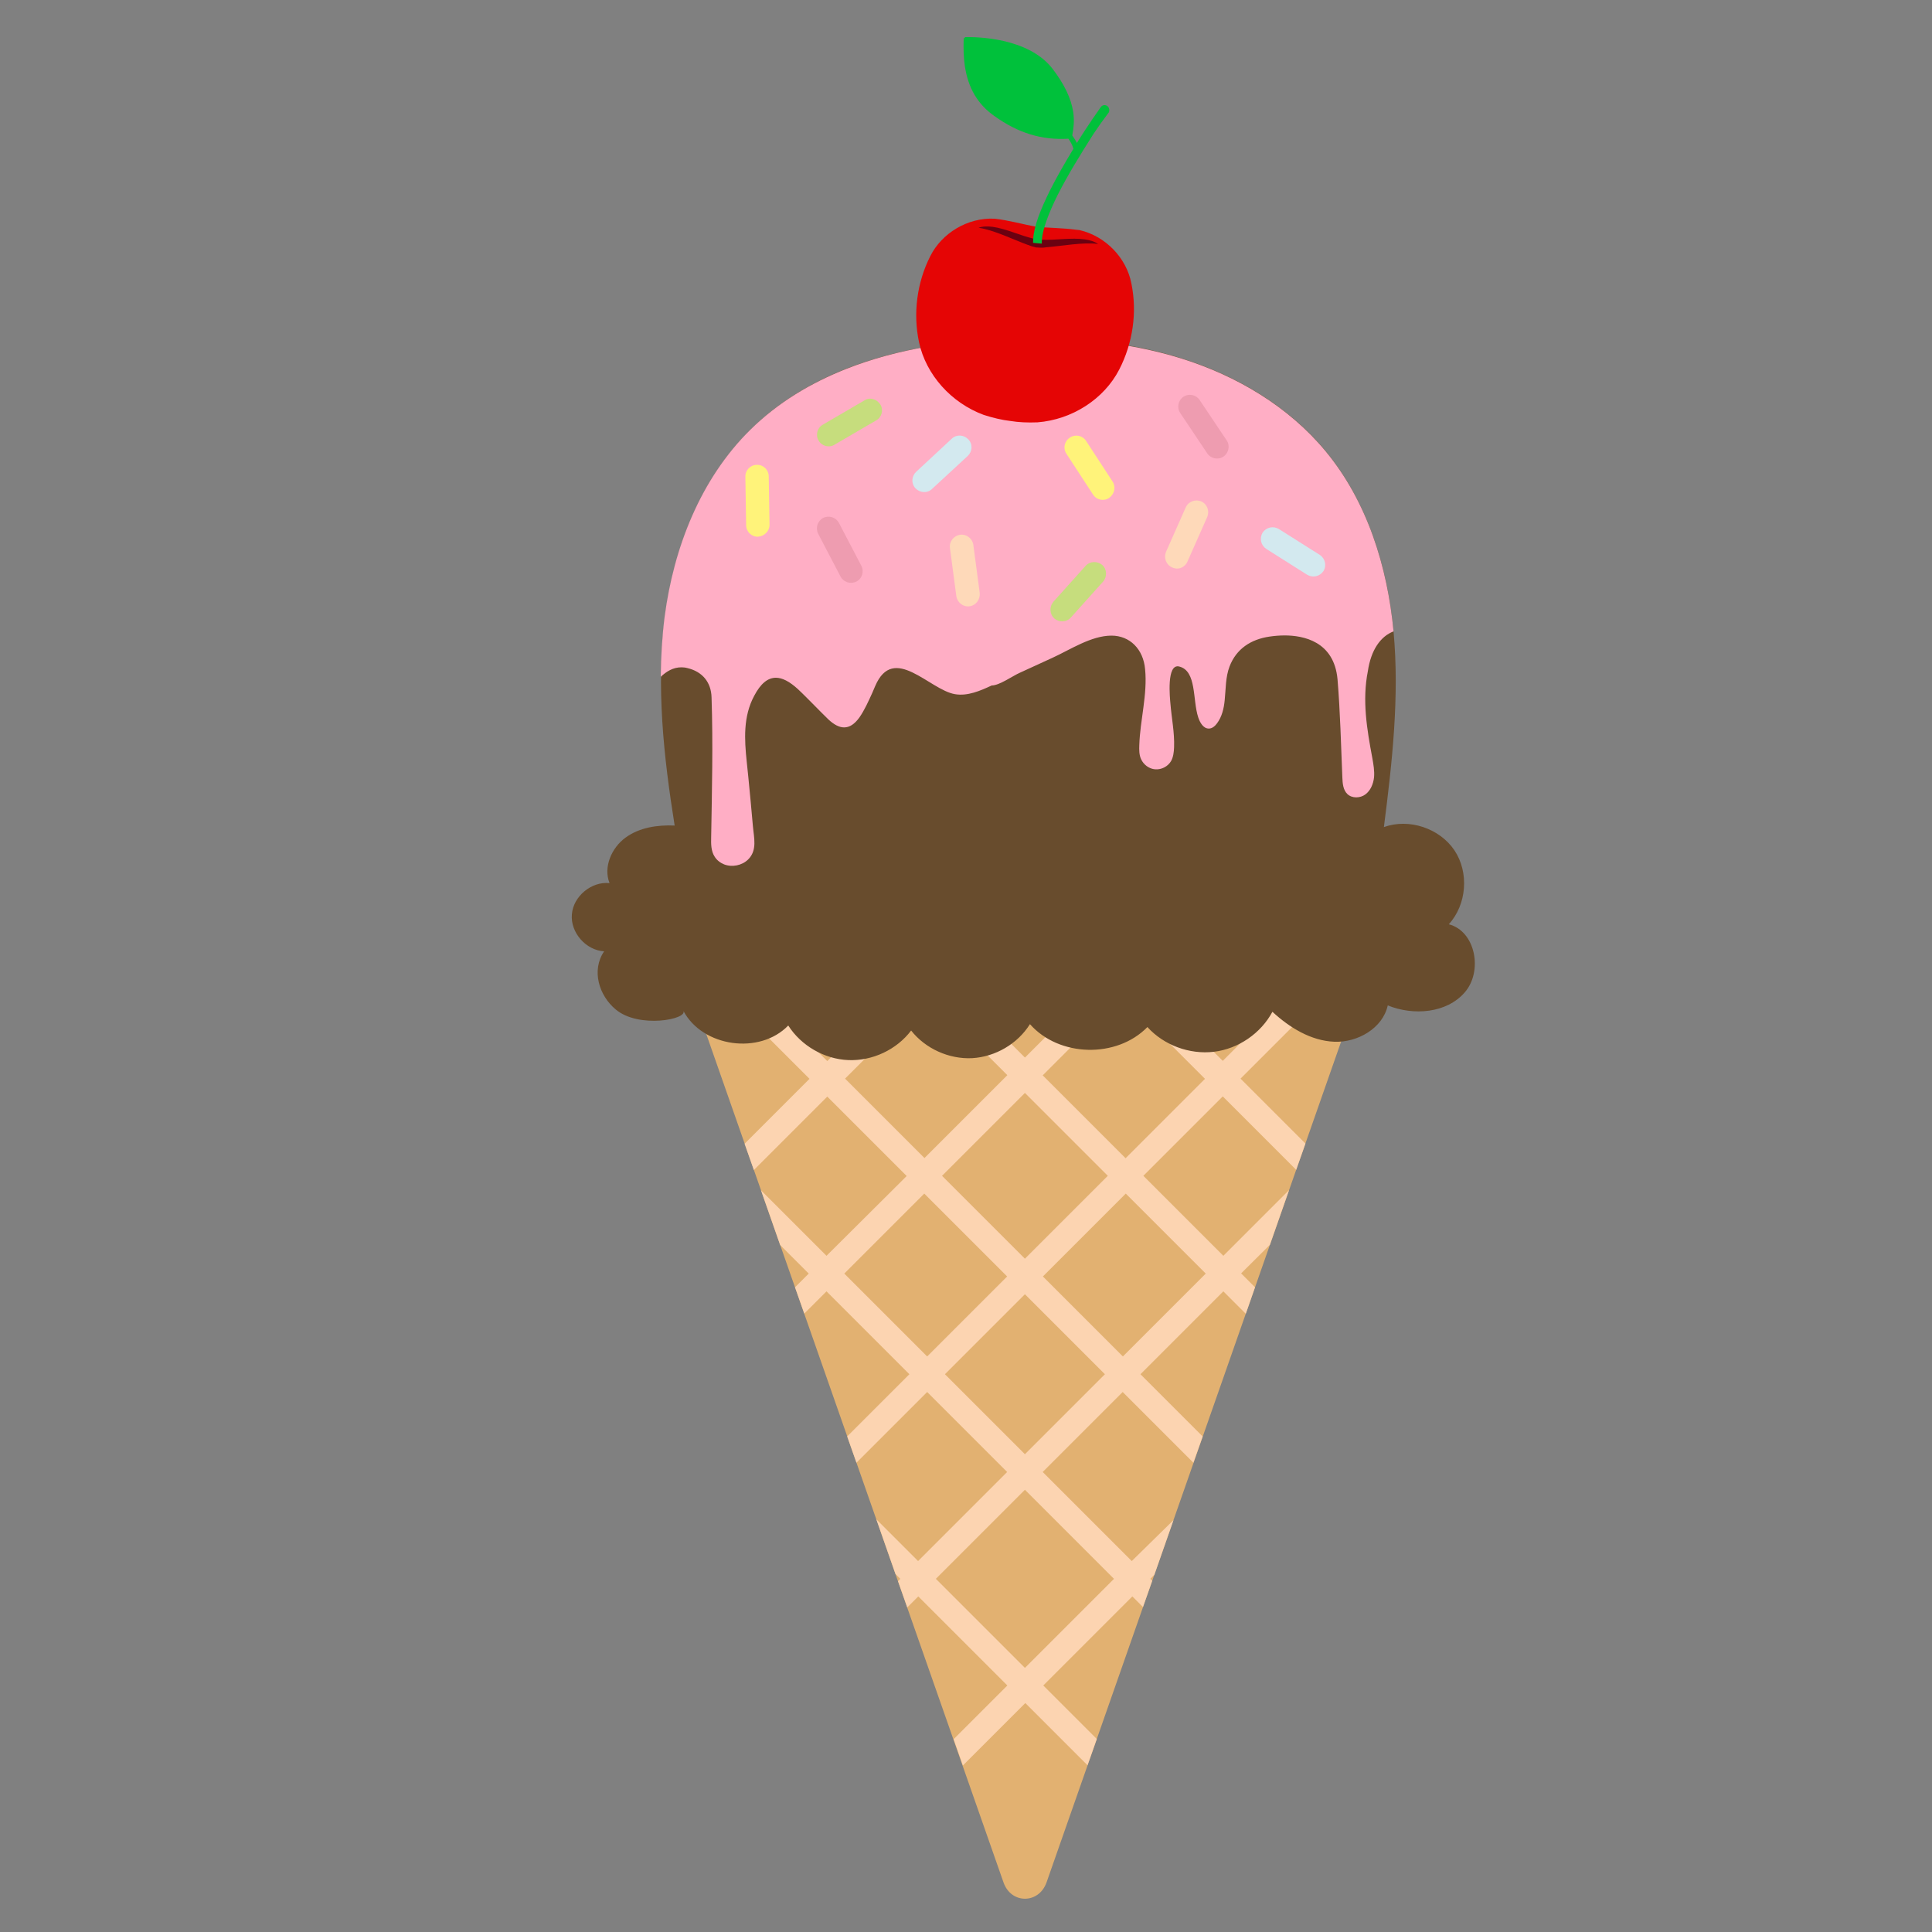 <?xml version="1.0" encoding="utf-8"?>
<!-- Generator: Adobe Illustrator 19.1.0, SVG Export Plug-In . SVG Version: 6.00 Build 0)  -->
<svg version="1.1" id="Layer_1" xmlns="http://www.w3.org/2000/svg" xmlns:xlink="http://www.w3.org/1999/xlink" x="0px" y="0px"
	 width="1000px" height="1000px" viewBox="0 0 1000 1000" style="enable-background:new 0 0 1000 1000;" xml:space="preserve">
<rect x="0" y="0" width="1000" height="1000" fill="#808080" stroke="none"/>
<style type="text/css">
	.st0{fill:#E2B171;}
	.st1{fill:#FCD4B1;}
	.st2{fill:#684C2D;}
	.st3{fill:#FFAEC5;}
	.st4{fill:#FFF37A;}
	.st5{fill:#EE9CB0;}
	.st6{fill:#FED9B9;}
	.st7{fill:#C6DD7D;}
	.st8{fill:#D3E9EF;}
	.st9{fill:#E50505;}
	.st10{fill:#6B0111;}
	.st11{fill:#00C13B;}
</style>
<g>
	<path class="st0" d="M698.2,527.6L541.7,974.3c-4,11.3-18.4,11.3-22.3,0L362.9,527.6c-7.4-21.1,6.6-43.8,27.1-43.8h281.2
		C691.5,483.8,705.6,506.5,698.2,527.6z"/>
	<path class="st1" d="M428.2,549.2l-56.4-56.4l-6.7,6.7c-0.6,1.1-1.1,2.2-1.6,3.4l55.5,55.5L385.4,592l4.8,13.6l38-38l41.1,41.1
		L427.8,650l-33.9-33.9l9.9,28.3l14.8,14.8l-7.1,7.1l4.8,13.6l11.5-11.5l42.9,42.9l-32.2,32.2l4.8,13.6l36.6-36.6l41.4,41.4
		L475.2,808l-21.6-21.6l9.9,28.3l2.5,2.5l-1.2,1.2l4.8,13.6l5.7-5.7l46.1,46.1l-27.8,27.8l4.8,13.6l32.3-32.3l32.2,32.2l4.8-13.6
		L540,872.4l46.1-46.1l5.5,5.5l4.8-13.6l-1-1l2.1-2.1l9.9-28.3L585.8,808l-46.1-46.1l41.4-41.4l36.6,36.6l4.8-13.6l-32.2-32.2
		l42.9-42.9l11.6,11.6l1-2.8l3.8-10.9l-7.2-7.2l14.9-14.8l9.9-28.3l-34,34l-41.4-41.4l41.1-41.1l38,38l4.8-13.6l-33.6-33.6
		l55.5-55.5c-0.5-1.2-1-2.3-1.6-3.4l-6.7-6.7l-56.4,56.4L590,506.3l22.5-22.5h-18.4l-13.3,13.3l-13.3-13.3h-18.4l22.5,22.5
		l-41.1,41.1l-41.1-41.1l22.5-22.5h-18.4l-13.3,13.3L467,483.8h-18.4l22.5,22.5L428.2,549.2z M437,659.2l41.4-41.4l42.9,42.9
		l-41.4,41.4L437,659.2z M576.6,817.2l-46.1,46.1l-46.1-46.1l46.1-46.1L576.6,817.2z M530.5,752.7l-41.4-41.4l41.4-41.4l41.4,41.4
		L530.5,752.7z M624.1,659.2l-42.9,42.9l-41.4-41.4l42.9-42.9L624.1,659.2z M580.8,515.5l42.9,42.9l-41.1,41.1l-42.9-42.9
		L580.8,515.5z M573.4,608.6l-42.9,42.9l-42.9-42.9l42.9-42.9L573.4,608.6z M480.3,515.4l41.1,41.1l-42.9,42.9l-41.1-41.1
		L480.3,515.4z"/>
	<path class="st2" d="M438.1,190.8c26.6-10.4,56.2-14.8,84.9-15.7c29.9-0.9,60.1,1.4,88.6,10.4c28.5,8.9,55.3,24.8,74.4,47.8
		c21.6,26.1,32.2,59.9,35.3,93.6c3.1,33.7-0.7,67.6-5,101.2c13-4.7,28.8,0.6,36.5,12c7.7,11.5,6.4,28.1-2.9,38.3
		c13.9,3.6,17.7,24.3,8.3,35.2c-9.4,10.9-26.6,12.2-39.9,6.8c-2.6,11.8-15.6,19.3-27.7,18.8s-23.1-7.3-32-15.5
		c-6,11.2-17.7,19.2-30.3,20.7c-12.6,1.5-25.9-3.4-34.4-12.8c-15.9,16.3-45.7,15.6-60.8-1.5c-6.4,10.2-17.9,16.9-29.9,17.6
		c-12,0.6-24.2-4.9-31.6-14.3c-7.5,9.9-20,15.8-32.5,15.3c-12.4-0.5-24.4-7.4-31.1-17.9c-14.8,15.3-44.3,11.2-54.3-7.6
		c2.4,4.4-23.1,9.3-35-0.7c-8.7-7.2-12.7-20.3-6-30.1c-9.4-0.5-17.5-9.7-16.7-19.1c0.7-9.4,10.2-17.2,19.5-16.2
		c-3.3-8.3,1-18.2,8.2-23.5c7.2-5.3,16.6-6.7,25.5-6.3c-5.7-35.7-9.7-72.2-5-108.1c4.7-35.9,18.6-71.5,44.4-96.9
		C402.7,208.3,419.7,198.1,438.1,190.8z"/>
	<path class="st3" d="M721.3,326.8c-3.2-33.7-13.7-67.4-35.3-93.4c-19.1-23-45.9-38.9-74.4-47.8s-58.7-11.3-88.6-10.4
		c-28.7,0.9-58.3,5.2-84.9,15.7c-18.5,7.3-35.5,17.5-49.7,31.5c-25.8,25.4-39.7,61-44.4,96.9c-1.3,10.3-1.9,20.6-2,31
		c3-2.8,6.4-4.9,10.7-4.9c1,0,2,0.1,3.1,0.4c7.7,1.8,12.3,7.3,12.5,15.2c0.8,24.1,0.2,48.2-0.2,72.3c-0.1,3.5-0.1,7.2,1.8,10.1
		c1.1,1.8,2.9,3.2,4.9,4c4.1,1.6,9.2,0.6,12.4-2.5c4.9-4.8,3-11.4,2.5-17.3c-0.7-8.6-1.6-17.1-2.4-25.7c-0.3-2.6-0.5-5.1-0.8-7.7
		c-1.2-11.4-1.9-23.4,3.9-34.1c3.3-6.3,7-9.3,11.2-9.3c3.3,0,7,1.9,11.3,5.8c3,2.8,5.8,5.7,8.6,8.5c2.4,2.4,4.8,4.9,7.3,7.3
		c2.9,2.7,5.6,4.1,8.1,4.1c2.9,0,5.4-1.7,7.9-5.1c2.7-3.9,4.7-8.4,6.7-12.8c0.5-1.2,1-2.3,1.5-3.5c9.5-22.2,28.1,2,41.3,4.2
		c6.5,1.1,13-1.7,19-4.5c4,0,10.9-5,14.6-6.6c5.6-2.6,11.2-5.1,16.8-7.7c9.2-4.2,20.1-11.5,30.6-11.5c9.5,0,16.5,7,17.4,17.4
		c1.3,13-2.6,26.3-3,39.3c-0.1,2.4-0.1,5,0.9,7.2c1.3,2.9,4.2,5.1,7.4,5.3c3.2,0.2,6.4-1.4,8.1-4.2c1.2-2.1,1.5-4.7,1.6-7.2
		c0.3-7.6-1.3-15.1-1.9-22.7c-0.2-2.3-2.2-20.9,4.6-19.1c9.1,2.3,6.8,17.3,9.8,26.3c0.9,2.7,2.6,5.8,5.5,5.8c1.8,0,3.3-1.4,4.3-2.8
		c2.5-3.4,3.5-7.7,3.9-11.9c0.6-5.8,0.4-11.9,2.5-17.4c3.5-9.2,11.1-14.1,20.7-15.5c2.7-0.4,5.3-0.6,7.8-0.6
		c9.5,0,25.6,2.9,27.4,22.7c1.4,16.9,1.8,33.9,2.5,50.8c0.1,3.1,0.4,6.5,2.6,8.6c2.4,2.3,6.6,2.2,9.3,0.2c2.7-2,4.1-5.4,4.5-8.8
		c0.3-3.4-0.3-6.7-0.9-10.1c-2.8-14.9-5.3-29.8-2.3-44.9C709.6,336.5,714.5,329.4,721.3,326.8z"/>
	<g>
		<path class="st4" d="M392.3,277.8L392.3,277.8c-3.3,0.1-6.1-2.6-6.1-6l-0.4-25.1c-0.1-3.3,2.6-6.1,6-6.1l0,0
			c3.3-0.1,6.1,2.6,6.1,6l0.4,25.1C398.3,274.9,395.6,277.6,392.3,277.8z"/>
		<path class="st5" d="M633.3,236.3L633.3,236.3c-2.8,1.9-6.6,1.1-8.4-1.6l-14-20.9c-1.9-2.8-1.1-6.6,1.6-8.4l0,0
			c2.8-1.9,6.6-1.1,8.4,1.6l14,20.9C636.8,230.6,636,234.4,633.3,236.3z"/>
		<path class="st4" d="M574.1,257.7L574.1,257.7c-2.8,1.9-6.6,1.1-8.4-1.8l-13.7-21c-1.9-2.8-1.1-6.6,1.8-8.4l0,0
			c2.8-1.9,6.6-1.1,8.4,1.8l13.7,21C577.7,252.1,576.8,255.8,574.1,257.7z"/>
		<path class="st6" d="M606.7,293.7L606.7,293.7c-3.2-1.4-4.4-5-3.2-8l10.2-23c1.4-3.2,5-4.4,8-3.2l0,0c3.2,1.4,4.4,5,3.2,8
			l-10.2,23C613.4,293.7,609.9,295.2,606.7,293.7z"/>
		<path class="st5" d="M443.3,301L443.3,301c-3,1.5-6.6,0.4-8.2-2.5l-11.6-22.2c-1.5-3-0.4-6.6,2.5-8.2l0,0c3-1.5,6.6-0.4,8.2,2.5
			l11.6,22.2C447.4,295.8,446.2,299.5,443.3,301z"/>
		<path class="st6" d="M501.9,313.8L501.9,313.8c-3.3,0.5-6.4-1.9-6.9-5.2l-3.3-24.9c-0.5-3.3,1.9-6.4,5.2-6.9l0,0
			c3.3-0.5,6.4,1.9,6.9,5.2l3.3,24.9C507.4,310.3,505.2,313.3,501.9,313.8z"/>
		<path class="st7" d="M545.7,320.1L545.7,320.1c-2.5-2.2-2.6-6.1-0.5-8.6l16.7-18.6c2.2-2.5,6.1-2.6,8.6-0.5l0,0
			c2.5,2.2,2.6,6.1,0.5,8.6l-16.7,18.6C552.1,322.1,548.3,322.3,545.7,320.1z"/>
		<path class="st8" d="M685,295.6L685,295.6c-1.9,2.8-5.5,3.6-8.4,1.9l-21.2-13.4c-2.8-1.9-3.6-5.5-1.9-8.4l0,0
			c1.9-2.8,5.5-3.6,8.4-1.9l21.2,13.4C685.9,289,686.8,292.8,685,295.6z"/>
		<path class="st7" d="M455.7,209.4L455.7,209.4c1.7,2.8,0.7,6.6-2.2,8.2l-21.6,12.6c-2.8,1.7-6.6,0.7-8.2-2.2l0,0
			c-1.7-2.8-0.7-6.6,2.2-8.2l21.6-12.6C450.2,205.4,453.9,206.6,455.7,209.4z"/>
		<path class="st8" d="M473.9,252.8L473.9,252.8c-2.4-2.5-2.1-6.3,0.3-8.6l18.4-17.1c2.5-2.4,6.3-2.1,8.6,0.3l0,0
			c2.4,2.5,2.1,6.3-0.3,8.6l-18.4,17C480.1,255.4,476.3,255.2,473.9,252.8z"/>
	</g>
	<path id="path10898" class="st9" d="M556.9,118.9c-6.7-0.9-13.6-0.9-20.3-1.5c-7.3-1.3-14.4-3.4-21.8-4.2
		c-14.1-0.7-27.4,7.6-33.3,19.4c-6.9,13.6-9,29.7-5.8,44.6c3.6,16.8,16.7,31.4,33.6,37.6c4.8,1.5,9.3,2.6,13.7,3.1
		c4.3,0.7,8.9,0.9,14,0.7c17.9-1.4,34.4-12,42.3-27.3c7-13.6,9.4-29.5,6.3-44.6c-2.5-13-13.1-24.4-26.8-27.6
		C558,119,557.4,119,556.9,118.9L556.9,118.9z"/>
	<path id="path5419" class="st10" d="M561.5,123.9c-6.8-1-15.4,0.5-22.1,0.2c-0.6-0.1-1.3-0.2-2-0.2c-0.1,0-0.3,0-0.3,0
		c-0.1,0-0.1,0-0.1,0c-0.8-0.2-1.5-0.3-2.1-0.4c-6.4-1.4-14.3-5.2-21.2-6.1c-2.6-0.3-5.1-0.3-7.2,0.5c7.6,1,18.2,6.2,25.6,8.9l0,0
		c0.1,0,0.2,0,0.2,0c1,0.5,2.3,0.9,4,1.3c0.1,0,0.2,0,0.3,0s0.2,0,0.3,0c2,0.2,3.4,0.1,4.5-0.1c7.9-0.6,19.4-2.8,27-1.7
		C566.4,124.9,564,124.3,561.5,123.9L561.5,123.9z"/>
	<path class="st11" d="M573.9,55.8L573.9,55.8c-0.8-1.7-3.1-1.9-4.1-0.4c-3.1,4.4-5.8,8.3-7.8,11.4c-1.6,2.4-3.1,4.8-4.6,7.2
		c-0.6-1.2-1.4-2.5-2.4-3.9c0-0.2,0.1-0.4,0.1-0.6c0.5-2.8,1.1-6.5,0.4-11.5l0,0c-1.1-7.1-4.6-14.4-10.7-22.4
		c-12.7-16.4-39.9-16.5-45.3-16.4h-0.1v0.5l-0.6,0.1c-0.2,5.8,0,10.2,0.6,14.4c1.7,11.3,6.6,19.7,15.2,25.8
		c12.4,8.9,24.6,12.6,38.4,11.8c1.1,1.5,2,3.2,2.5,4.9l0.1,0.3l0,0c-4.6,7.6-8.8,14.9-12.2,21.7c-4.8,9.7-8.2,18.3-8.6,24.8
		l-0.1,2.2l4.5,0.4l0.1-2.2c0.4-5.2,3.4-13.5,8.2-23.1c4.8-9.5,11.4-20.4,18.5-31.5c2.1-3.2,4.8-7,7.9-11.1
		C574.2,57.6,574.3,56.6,573.9,55.8z"/>
</g>
</svg>
